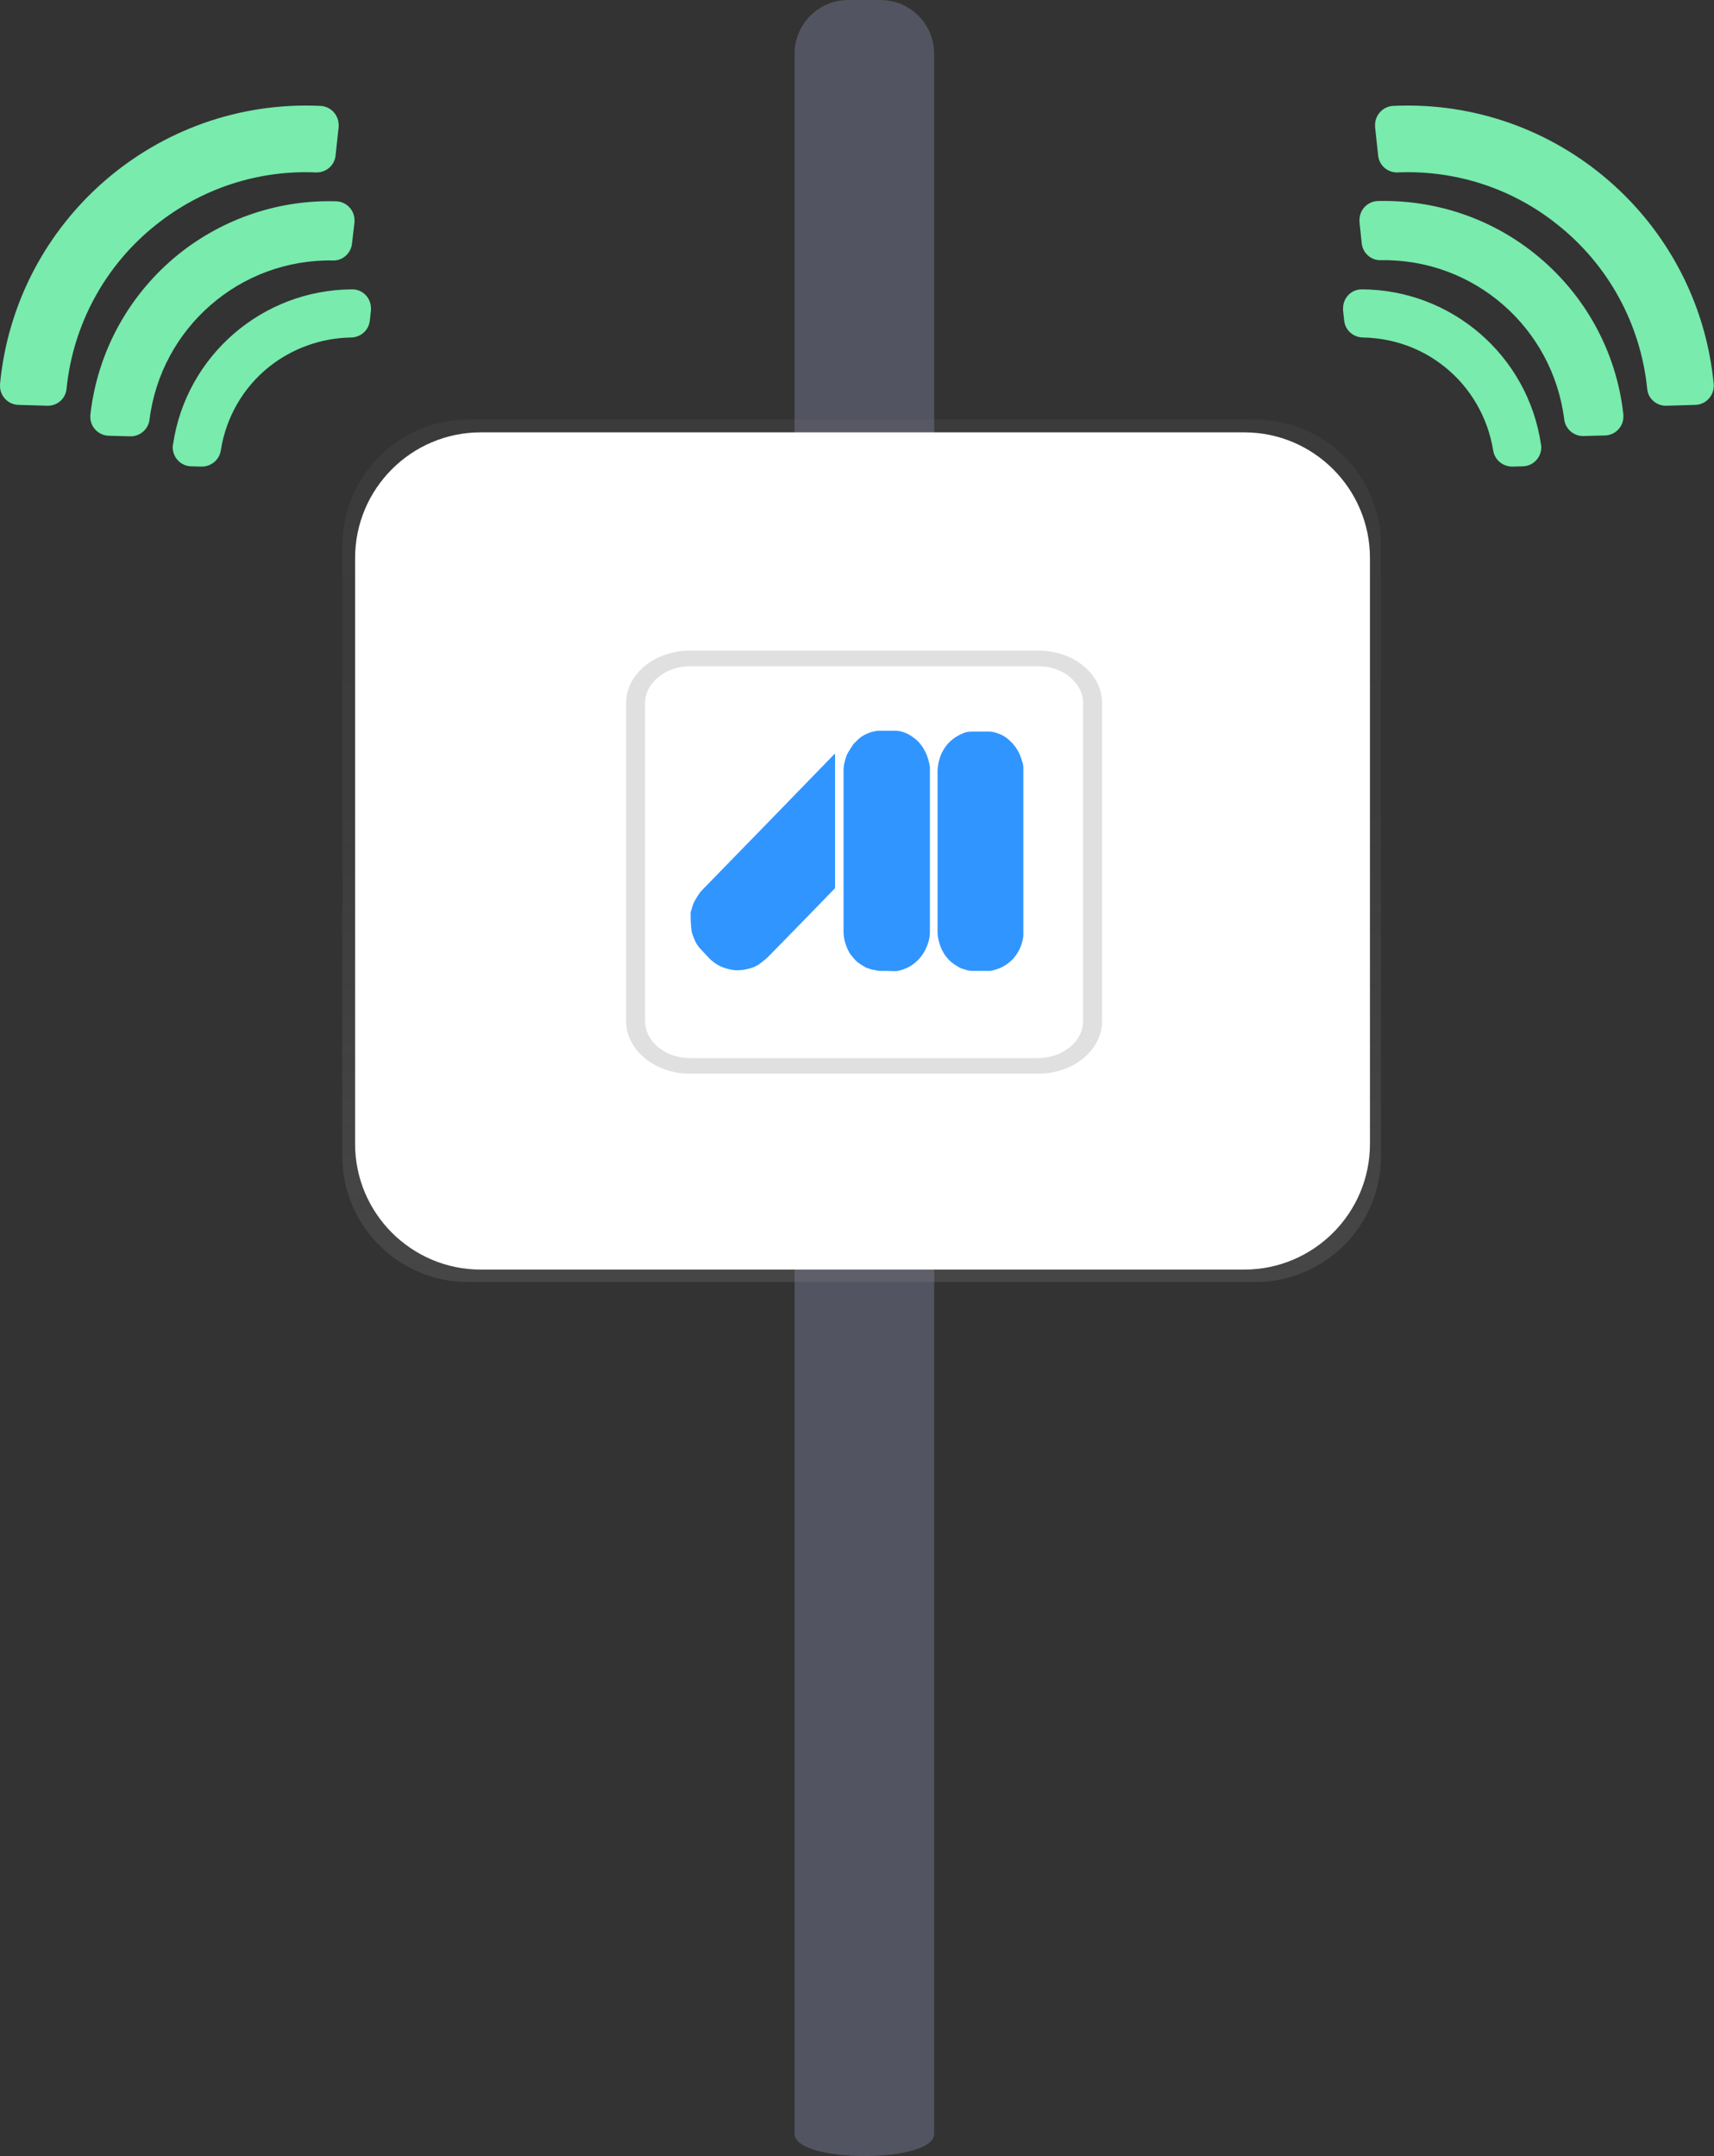 <?xml version="1.0" encoding="utf-8"?>
<!-- Generator: Adobe Illustrator 24.0.1, SVG Export Plug-In . SVG Version: 6.00 Build 0)  -->
<svg version="1.1" id="_x33_8cdf2ff-2938-440d-a9ba-a7e55f8599a6"
	 xmlns="http://www.w3.org/2000/svg" xmlns:xlink="http://www.w3.org/1999/xlink" x="0px" y="0px" viewBox="0 0 605.3 761.5"
	 style="enable-background:new 0 0 605.3 761.5;" xml:space="preserve">
<rect x="0" y="0" width="605.3" height="761.5" fill="#333333" stroke="none"/>
<style type="text/css">
	.st0{fill:#78EBAD;}
	.st1{fill:#535461;}
	.st2{fill:url(#SVGID_1_);}
	.st3{fill:#FFFFFF;}
	.st4{fill:#E0E0E0;}
	.st5{fill:#3195FF;}
</style>
<title>broadcast</title>
<path class="st0" d="M550.1,79.4c17.9,14.2,29.3,35.1,31.6,57.9c0.3,3.5,3.3,6.1,6.8,6l10.2-0.3c3.7-0.1,6.6-3.2,6.5-6.9
	c0-0.1,0-0.3,0-0.4c-5.5-57.7-55.3-101-113.2-98.3c-3.7,0.2-6.5,3.3-6.4,7c0,0.1,0,0.3,0,0.4l1.1,10.2c0.4,3.5,3.4,6,6.8,5.9
	C514.1,60,534.2,66.6,550.1,79.4z"/>
<path class="st0" d="M542,89.6c-15.7-12.6-35.3-19.1-55.4-18.6c-3.7,0.1-6.6,3.2-6.5,6.9c0,0.2,0,0.4,0,0.5l0.8,7.6
	c0.4,3.4,3.3,6,6.7,5.9c32.8-0.6,60.7,23.7,64.8,56.2c0.4,3.4,3.4,6,6.8,5.9l7.6-0.2c3.7-0.1,6.6-3.2,6.5-6.8c0-0.2,0-0.4,0-0.5
	C570.9,124.1,559.6,103.7,542,89.6z"/>
<path class="st0" d="M510.1,129.5c9.2,7.3,15.3,17.9,17.2,29.5c0.5,3.4,3.4,5.8,6.8,5.8l3.7-0.1c3.7-0.1,6.6-3.2,6.5-6.9
	c0-0.3,0-0.5-0.1-0.8c-4.6-31.4-31.6-54.7-63.3-54.8c-3.7,0-6.6,3-6.6,6.7c0,0.2,0,0.5,0,0.7l0.4,3.7c0.4,3.4,3.3,5.9,6.7,5.9
	C491.9,119.4,502,123,510.1,129.5z"/>
<path class="st0" d="M55.1,79.4c-17.9,14.2-29.3,35.1-31.6,57.9c-0.3,3.5-3.3,6.1-6.8,6L6.5,143c-3.7-0.1-6.6-3.2-6.5-6.9
	c0-0.1,0-0.3,0-0.4c5.5-57.7,55.3-101,113.2-98.3c3.7,0.2,6.5,3.3,6.4,7c0,0.1,0,0.3,0,0.4l-1.1,10.2c-0.4,3.5-3.4,6-6.9,5.9
	C91.1,60,71.1,66.6,55.1,79.4z"/>
<path class="st0" d="M63.3,89.6C79,77.1,98.6,70.5,118.7,71.1c3.7,0.1,6.6,3.2,6.5,6.9c0,0.2,0,0.4,0,0.5l-0.9,7.6
	c-0.4,3.4-3.3,6-6.7,5.9c-32.8-0.6-60.7,23.7-64.8,56.2c-0.4,3.4-3.4,6-6.8,5.9l-7.6-0.2c-3.7-0.1-6.6-3.2-6.5-6.8
	c0-0.2,0-0.4,0-0.5C34.4,124.1,45.7,103.7,63.3,89.6z"/>
<path class="st0" d="M95.1,129.5c-9.2,7.3-15.3,17.9-17.1,29.5c-0.5,3.4-3.4,5.8-6.8,5.8l-3.7-0.1c-3.7-0.1-6.6-3.2-6.5-6.9
	c0-0.3,0-0.5,0.1-0.8c4.6-31.4,31.6-54.7,63.3-54.8c3.7,0,6.6,3,6.6,6.7c0,0.2,0,0.5,0,0.7l-0.4,3.7c-0.4,3.4-3.3,5.9-6.7,5.9
	C113.4,119.4,103.3,123,95.1,129.5z"/>
<path class="st1" d="M280.6,753.6V19c0-10.5,8.5-19,19-19h11.3c10.5,0,19,8.5,19,19v734.7C329.8,764.1,280.6,764.1,280.6,753.6z"/>
<linearGradient id="SVGID_1_" gradientUnits="userSpaceOnUse" x1="304.325" y1="309.21" x2="304.325" y2="613.77" gradientTransform="matrix(1 0 0 -1 0 762)">
	<stop  offset="0" style="stop-color:#808080;stop-opacity:0.25"/>
	<stop  offset="0.54" style="stop-color:#808080;stop-opacity:0.12"/>
	<stop  offset="1" style="stop-color:#808080;stop-opacity:0.1"/>
</linearGradient>
<path class="st2" d="M165.3,148.2h278c24.5,0,44.4,19.9,44.4,44.4v215.8c0,24.5-19.9,44.4-44.4,44.4h-278
	c-24.5,0-44.4-19.9-44.4-44.4V192.6C121,168.1,140.8,148.2,165.3,148.2z"/>
<path class="st3" d="M169.8,152.7h269.6c24.5,0,44.4,19.9,44.4,44.4V404c0,24.5-19.9,44.4-44.4,44.4H169.8
	c-24.5,0-44.4-19.9-44.4-44.4V197.1C125.4,172.6,145.3,152.7,169.8,152.7z"/>
<path class="st4" d="M366.7,235.3c8.7,0,15.8,5.9,15.8,13.1v112.2c0,7.2-7.1,13-15.8,13.1H243.6c-8.7,0-15.8-5.9-15.8-13.1V248.4
	c0-7.2,7.1-13,15.8-13.1H366.7 M366.8,229.8H243.6c-12.4,0-22.5,8.3-22.5,18.6l0,0v112.2c0,10.2,10.1,18.6,22.5,18.6l0,0h123.1
	c12.4,0,22.5-8.3,22.5-18.6l0,0V248.4C389.3,238.1,379.2,229.8,366.8,229.8L366.8,229.8z"/>
<g id="logo">
	<g>
		<path class="st5" d="M349,342.9c-1.7,0-3.2,0-4.9,0c-0.4,0-0.8,0-1.2,0c-1.2-0.1-2.3-0.5-3.5-0.9c-1.4-0.7-2.6-1.5-3.7-2.4
			c-2.6-2.4-4-5.5-4.5-9c-0.1-0.7-0.1-1.3-0.1-1.9c0-18.7,0-37.4,0-55.9c0-2.4,0.5-4.7,1.5-6.9c1.7-3.4,4.2-5.6,7.7-7
			c0.9-0.4,1.9-0.5,2.9-0.5h0.1c1.9,0,3.8,0,5.9,0c0.5,0,0.9,0,1.4,0.1c2.3,0.5,4.4,1.5,6,3.1c2.2,2,3.6,4.4,4.4,7.4
			c0.3,0.8,0.4,1.5,0.4,2.3c0,0,0,0,0,0.1c0,19.5,0,39.1,0,58.6c0,0.4,0,0.9-0.1,1.3c-0.4,2.2-1.2,4.2-2.4,5.9c-1,1.5-2.4,2.8-4,3.8
			c-1.5,0.9-3.3,1.6-5.1,1.9C349.8,342.9,349.4,342.9,349,342.9z"/>
		<path class="st5" d="M310.7,342.9c-0.3-0.1-0.5,0-0.8-0.1c-0.6-0.1-1.4-0.3-2.1-0.4c-0.8-0.3-1.7-0.5-2.4-0.9
			c-0.9-0.5-1.8-1.1-2.6-1.7c-1-0.9-1.9-2-2.7-3.1c-0.9-1.5-1.5-3.1-1.9-4.8c-0.1-0.8-0.3-1.6-0.3-2.6c0-0.8,0-1.6,0-2.4
			c0-18.2,0-36.3,0-54.6c0-1.1,0.1-2.2,0.4-3.2c0.3-1.2,0.6-2.4,1.3-3.5c0.5-0.9,1.2-1.9,1.8-2.8c0.9-0.9,1.8-1.9,2.8-2.6
			c1.2-0.8,2.4-1.3,3.7-1.7c0.8-0.1,1.4-0.4,2.2-0.4h0.1c1.9,0,3.8,0,5.9,0c0.4,0,0.9,0,1.4,0.1c2.3,0.4,4.2,1.5,6,3
			c1.4,1.2,2.4,2.6,3.2,4.2c0.9,1.7,1.4,3.6,1.7,5.5c0,0.3,0,0.7,0,0.9c0,19.1,0,38.1,0,57.2c0,1.9-0.4,3.8-1.2,5.5
			c-0.5,1.3-1.3,2.6-2.3,3.8c-1,1.2-2.3,2.3-3.7,3.1c-1.3,0.7-2.7,1.2-4.1,1.5c-0.4,0.1-0.8,0.1-1.2,0.1c-0.1,0-0.3,0-0.3,0
			C313.9,342.9,312.2,342.9,310.7,342.9z"/>
		<path class="st5" d="M243.9,322.2c0.1-0.4,0.3-0.8,0.4-1.3c0.3-1.1,0.6-2,1.2-3c0.6-1,1-1.7,1.5-2.4c0.5-0.7,1.2-1.3,1.8-2
			c15.3-15.7,30.5-31.3,45.8-47.1c0.1,0,0.1-0.1,0.3-0.1c0.1,0.1,0,0.1,0,0.3c0,15.6,0,31.2,0,46.8c0,0.1,0,0.3-0.1,0.4
			c-7.9,8.1-15.8,16.3-23.7,24.3c-0.9,0.9-2.1,1.7-3.2,2.6c-1.3,0.8-2.7,1.3-4.2,1.6c-0.6,0.1-1.2,0.3-1.8,0.3
			c-0.5,0-0.9,0.1-1.4,0.1c-1.4,0-2.8-0.3-4.2-0.7c-1.3-0.4-2.4-0.9-3.6-1.7c-0.8-0.5-1.4-1.1-2.1-1.7c-1-1.1-1.9-2-2.9-3.1
			c-0.9-0.9-1.7-2-2.2-3.1s-1-2.4-1.3-3.6c0-0.1,0-0.1,0-0.3C243.9,326.2,243.9,324.2,243.9,322.2z"/>
	</g>
</g>
</svg>
